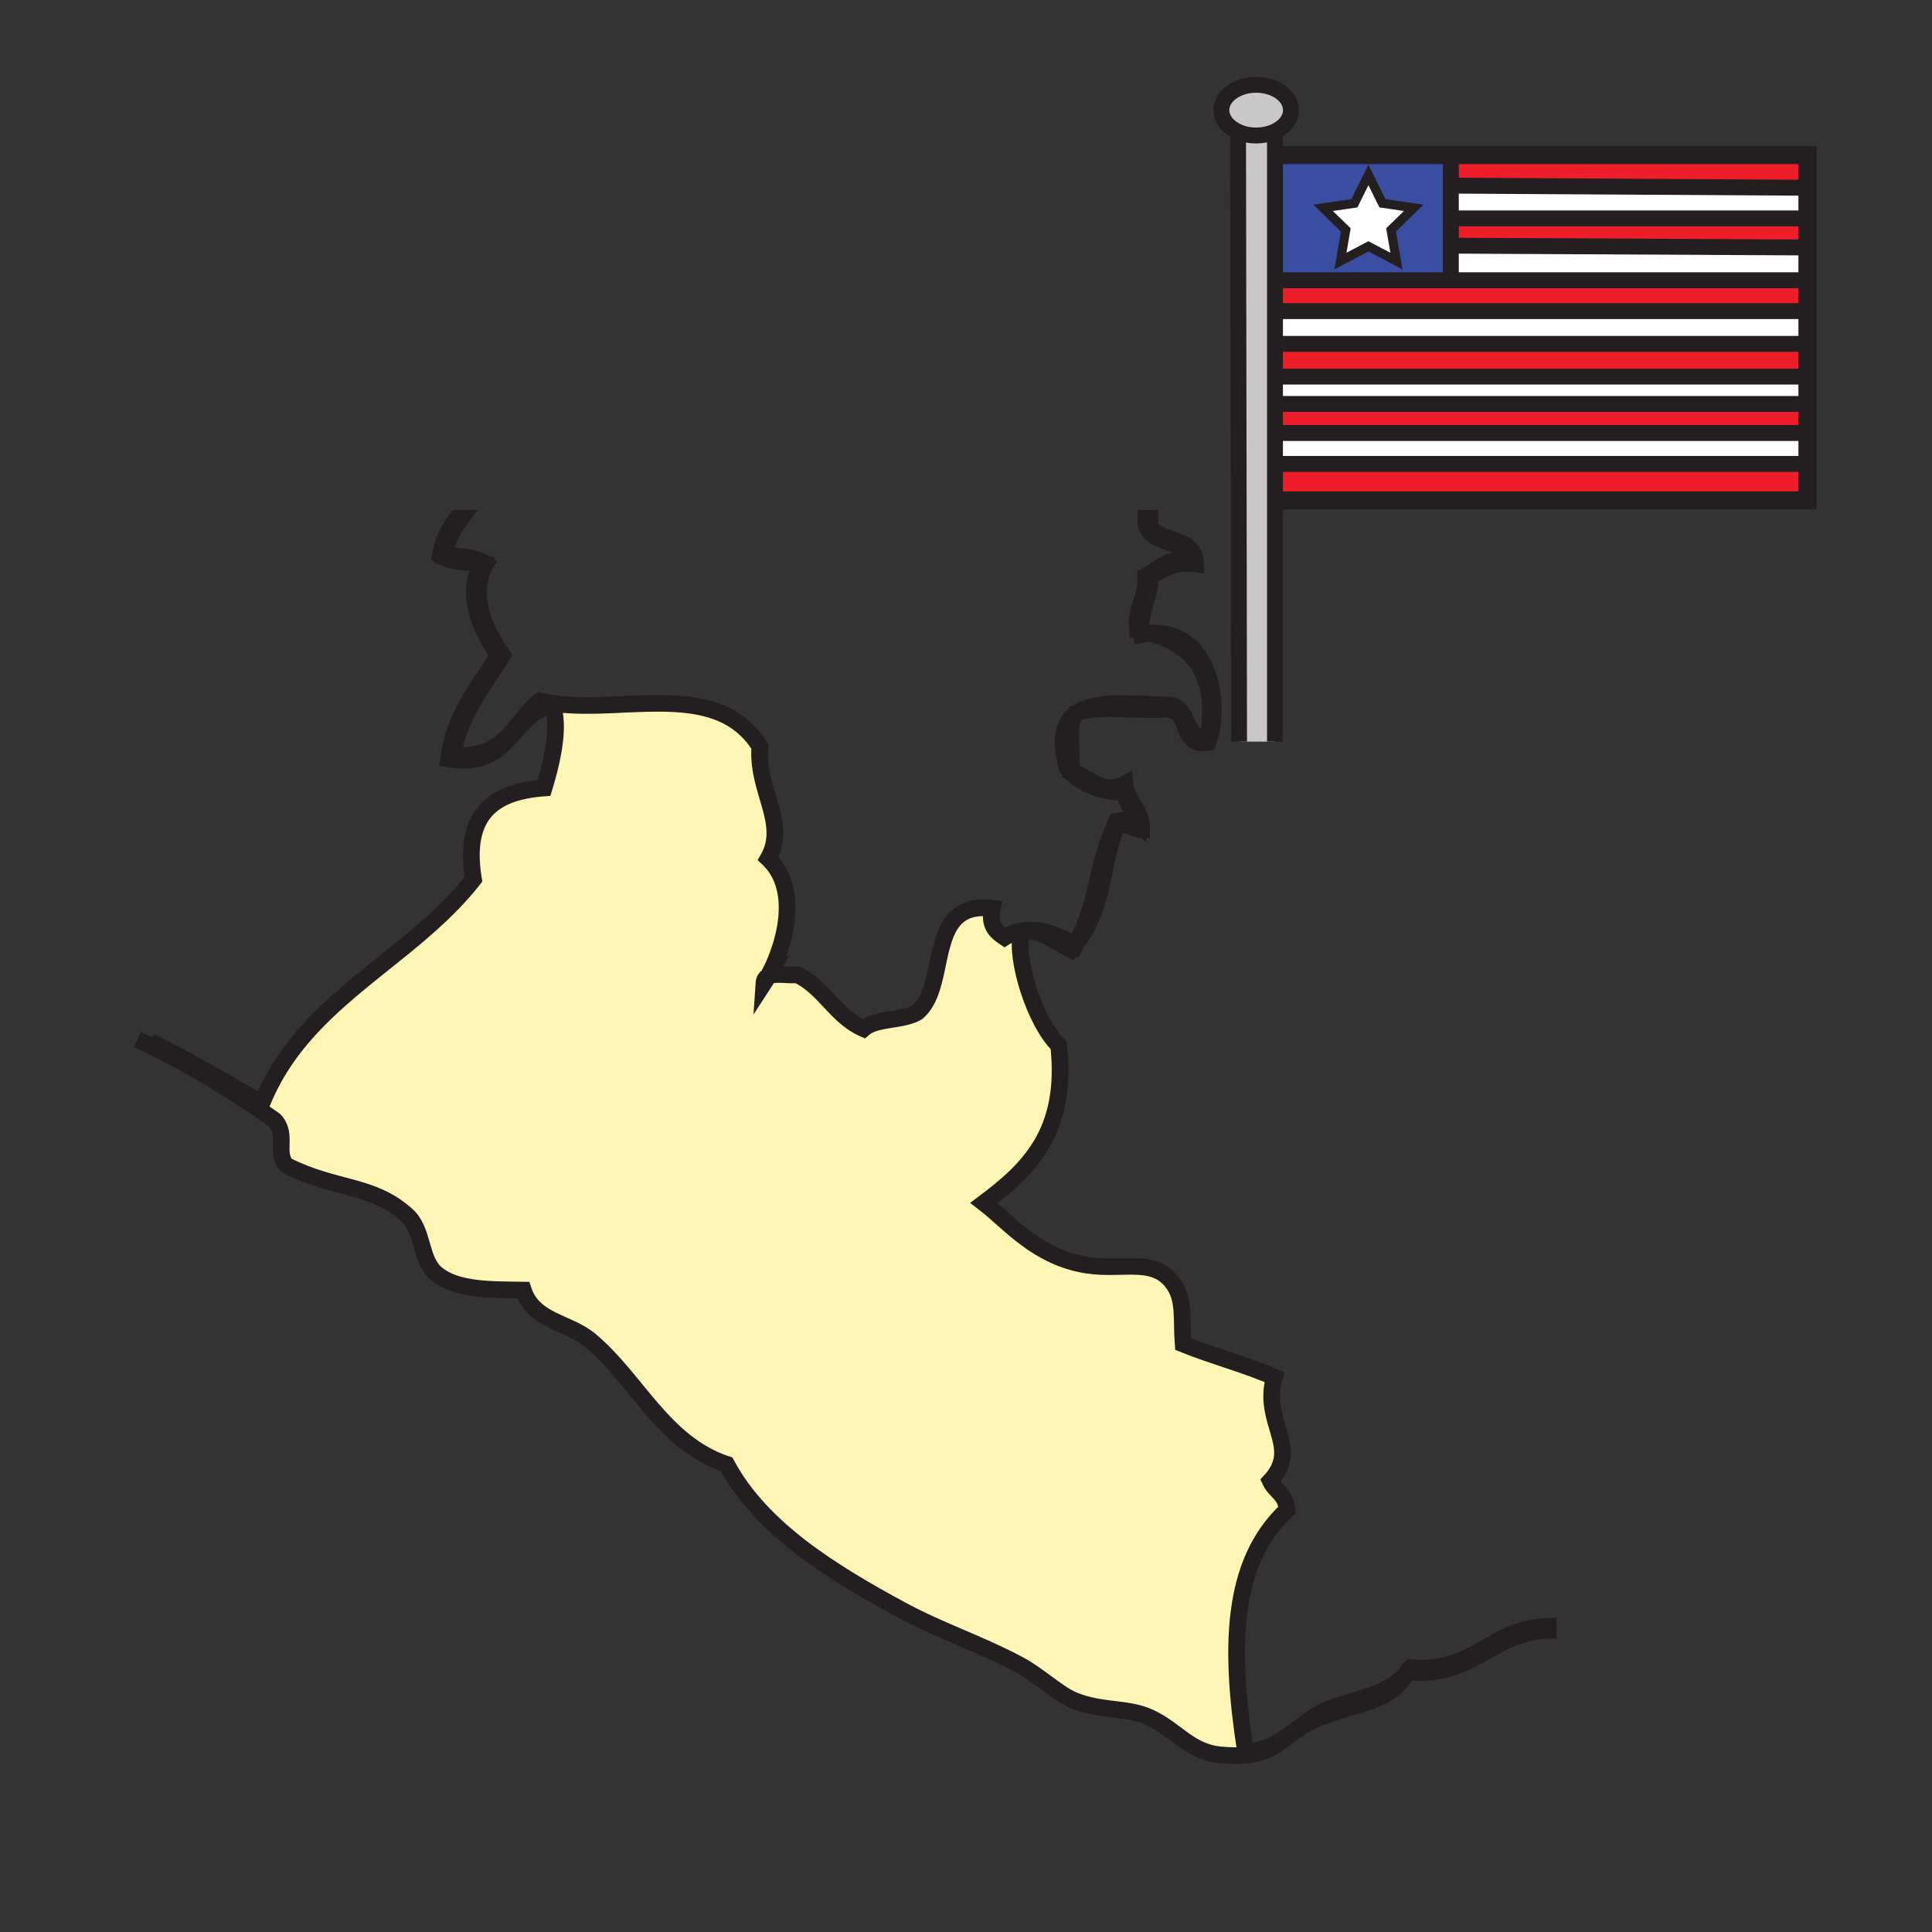 <svg xmlns="http://www.w3.org/2000/svg" width="850.89" height="850.89" viewBox="0 0 850.89 850.89" overflow="visible"><rect x="0" y="0" width="850.89" height="850.89" fill="#333333" stroke="none"/><path fill="#ed1e29" d="M796.06 204.32v16.09H563.91l-.15-16.09h231.42z"/><path fill="#fff" d="M796.06 190.7v13.62H563.76l-.12-13.62h231.54z"/><path fill="#ed1e29" d="M796.06 177.89v12.81H563.64l-.12-12.81h232.47z"/><path fill="#fff" d="M796.06 165.87v12.02H563.52l-.11-12.02z"/><path fill="#ed1e29" d="M796.06 151.45v14.42H563.41l-.13-14.42h232.71z"/><path fill="#fff" d="M796.06 137.03v14.42H563.28l-.14-14.42h232.04z"/><path fill="#ed1e29" d="M796.06 123.42v13.61H563.14l-.12-13.61H795.99z"/><path fill="#fff" d="M796.06 108.99v14.43H638.98V108.2h1.6z"/><path fill="#ed1e29" d="M796.06 96.18v12.81l-155.48-.79h-1.6V96.18h.8z"/><path fill="#fff" d="M796.06 83.15v13.03H638.98V81.76h.8l156.28.93z"/><path fill="#ed1e29" d="M796.06 68.28v14.41l-156.28-.93h-.8V68.28z"/><path d="M681.9 716.23v1.829c-25.721.98-32.511 20.891-61.79 18.311.52-.59 1.01-1.21 1.479-1.86 28.281 2.08 34.961-17.43 60.311-18.28z"/><path d="M638.98 122.61v.81h-75.96l-.51-55.14h76.471v54.33zm-26.33-21.36l9.979-9.72-13.79-2.01-6.16-12.49-6.16 12.49-13.789 2.01 9.979 9.72-2.36 13.73 12.33-6.48 12.33 6.48-2.359-13.73z" fill="#394ea1"/><path fill="#fff" d="M622.63 91.53l-9.98 9.72 2.36 13.73-12.33-6.48-12.33 6.48 2.36-13.73-9.98-9.72 13.79-2.01 6.16-12.49 6.16 12.49z"/><path d="M619.76 736.34l.351.03c-.311.38-.63.74-.971 1.09.22-.36.42-.73.62-1.12zM585.04 752.78c12.53-5 25.18-5.84 34.1-15.32-7.17 12.41-21.199 12.51-37.76 18.98-5.11 2-8.71 4.29-11.78 6.52l-.1-.14c5.06-3.74 9.96-7.81 15.54-10.04z"/><path d="M569.5 762.82l.1.14c-8.31 6.07-12.63 11.71-32.08 9.93-13.56-1.239-19.239-10.899-31.069-16.449-9.76-4.57-20.5-2.561-32.9-7.311-7.64-2.93-15.609-11.229-25.59-16.45-17.9-9.37-34.12-14.51-51.17-23.76-29.85-16.18-61.49-35.439-76.76-63.97-28.08-9.34-39.77-37.91-60.32-54.82-9.66-7.97-24.7-8.12-29.24-21.939-13.54-.261-29.38.329-38.38-7.311-7.17-6.08-5.45-18.89-12.79-25.59-15.27-13.91-31.56-11.1-53-21.93-5.4-5.48.75-13.771-5.49-20.101C102.02 480.11 82.3 467.9 60.46 457.8l5.56.92c17.14 8.37 33.19 17.84 49.31 27.23 18.28-45.681 65.1-62.83 93.21-98.7-5.1-30.86 11.25-38.7 31.07-40.2 2.94-9.61 7.33-26.3 3.66-36.56-18.8 4.35-18 28.31-45.69 23.76 2.55-19.98 13.48-31.59 21.93-45.69-6.85-9.51-15.42-26.61-7.31-40.21-6.39-.92-13.8-.82-18.28-3.65 1.11-6.81 3.87-11.97 7.31-16.45h1.83c-3.44 4.48-6.2 9.64-7.31 16.45 7.18.13 13.73.88 18.27 3.65-8.11 13.6.47 30.7 7.31 40.21-8.31 13.62-18.55 25.31-21.93 43.87 23.21 2.49 26.88-14.56 38.38-23.76 31.91 7.73 77.05-11.51 96.87 20.1-1.55 19.32 12.54 33.78 3.65 49.35 14.68 13.96 6.95 39.29-.05 51.899-1.01.551-1.67 1.471-1.77 2.931.57-.87 1.17-1.86 1.77-2.931 2.9-1.63 8.75-.31 12.85-.729 12.01 5.66 16.96 18.38 29.24 23.76 5.53-4.83 17.44-3.27 23.76-7.31 14.08-12.11 3.15-49.25 32.9-45.69-1.63 7.72 1.86 10.32 5.48 12.79 7.81-4.88 19.239-4.36 30.859 3.52-.51.65-1.05 1.31-1.62 1.97-6.069-3.07-15.39-10.57-21.93-7.32-2.8 11.24 6.07 39.42 16.45 49.351 4.26 38.38-13.42 54.819-32.9 69.449 10.94 8.391 23.3 24.03 45.69 27.421 15.97 2.409 30.17-3.971 38.38 9.13 4.27 6.819 2.85 14.97 3.66 25.59 13.22 5.35 28.18 9.24 40.21 14.62-5.82 19.939 11.97 30.699-1.83 45.689 2.109 4.59 7.28 6.12 7.31 12.8-24.91 23.2-25.16 61.21-18.279 106 8.29.48 14.77-3.63 21.02-8.24z" fill="#fff5b4"/><path d="M545.26 58.04c-4.399-1.96-7.34-5.5-7.34-9.53 0-6.17 6.86-11.17 15.32-11.17s15.319 5 15.319 11.17c0 3.94-2.8 7.4-7.029 9.39-2.391 1.12-5.24 1.77-8.29 1.77-2.92 0-5.66-.59-7.98-1.63z" fill="#c8c8c8"/><path d="M561.53 137.03V326.63h-15.82l-.45-268.59c2.32 1.04 5.061 1.63 7.98 1.63 3.05 0 5.899-.65 8.29-1.77v79.13z" fill="#c8c8c8"/><path d="M506.66 278.92c25.84-1.9 31.63 30.8 25.38 48.02-13.21 2.24-7.2-14.73-18.28-14.62-12.47.98-28.83-1.92-38.979 1.39 9.04-5.65 25.87-3.48 40.8-3.22 8.68 1.69 5.39 15.34 16.46 14.63 4.649-28.52-6.681-41.05-25.381-46.2zM526.55 248.35c-9.95-1.42-14.25 2.81-20.1 5.49.33 9.64-4.561 14.05-3.811 24.09-.55-.11-1.109-.22-1.68-.33-1.07-10.22 4.19-14.09 3.66-23.76 5.8-3.34 9.79-8.49 20.1-7.31-2.46-10.33-20.45-5.14-20.1-18.28h1.83v3.66c4.891 7.29 20.011 4.35 20.101 16.44zM506.66 278.92c-1.24.08-2.53.25-3.87.5-.06-.51-.11-1.01-.15-1.49 1.38.3 2.72.62 4.02.99zM495.48 345.22c.85 8.29 7.439 10.84 7.31 20.1-4.3.04-5.38-3.15-10.96-1.82-7.44 19.77-5.23 35.29-17.67 51.8 10.38-20.6 8.109-33.42 17.67-53.63 4.24-.58 7.01.29 9.13 1.83-.25-6.45-5.22-8.18-5.479-14.63-7.33.46-18.211-2.59-23.98-8.92l.22-.21c7.859 2.17 13.809 10.86 23.759 5.48zM473.55 314.15c.4-.16.811-.31 1.23-.44-.601.36-1.16.76-1.681 1.2.141-.27.291-.52.451-.76z"/><path d="M474.16 415.3c-.2.4-.4.8-.61 1.2-.069-.05-.14-.1-.21-.14.28-.36.56-.71.82-1.06zM473.1 314.91c-3 5.73-.619 16.85-1.38 24.83l-.22.21c-.6-.65-1.14-1.33-1.61-2.04-3.29-12.02-1.54-19.01 3.21-23z"/><g fill="none" stroke="#231f20"><path stroke-width="8" d="M562.51 68.28h233.55v152.13H563.91"/><path d="M545.26 58.04c-4.399-1.96-7.34-5.5-7.34-9.53 0-6.17 6.86-11.17 15.32-11.17s15.319 5 15.319 11.17c0 3.94-2.8 7.4-7.029 9.39-2.391 1.12-5.24 1.77-8.29 1.77-2.92 0-5.66-.59-7.98-1.63z" stroke-width="7"/><path stroke-width="7" d="M545.26 57.73v.31l.45 268.59M561.53 57.17V326.63M794.69 83.92l1.37-.77.8-.46M639.78 81.76l156.28.93h.8M639.78 96.18h157.01M640.58 108.2l155.48.79 1.53.01M562.08 123.42H795.99M561.28 137.03h233.9M562.08 151.45h233.91M562.08 165.87h234.71M562.08 177.89h233.91M561.28 190.7h233.9M562.08 204.32h233.1M638.98 67.34V122.61"/><path stroke-width="4" d="M602.68 77.03l6.16 12.49 13.79 2.01-9.98 9.72 2.36 13.73-12.33-6.48-12.33 6.48 2.36-13.73-9.98-9.72 13.79-2.01z"/><path d="M620.11 736.37c-.11-.01-.23-.021-.351-.03-.2.391-.399.76-.62 1.12-7.17 12.41-21.199 12.51-37.76 18.98-5.11 2-8.71 4.29-11.78 6.52-8.31 6.07-12.63 11.71-32.08 9.93-13.56-1.239-19.239-10.899-31.069-16.449-9.76-4.57-20.5-2.561-32.9-7.311-7.64-2.93-15.609-11.229-25.59-16.45-17.9-9.37-34.12-14.51-51.17-23.76-29.85-16.18-61.49-35.439-76.76-63.97-28.08-9.34-39.77-37.91-60.32-54.82-9.66-7.97-24.7-8.12-29.24-21.939-13.54-.261-29.38.329-38.38-7.311-7.17-6.08-5.45-18.89-12.79-25.59-15.27-13.91-31.56-11.1-53-21.93-5.4-5.48.75-13.771-5.49-20.101C102.02 480.11 82.3 467.9 60.46 457.8M620.11 736.37c.52-.59 1.01-1.21 1.479-1.86 28.28 2.08 34.96-17.43 60.311-18.279v1.829c-25.72.98-32.51 20.89-61.79 18.31z" stroke-width="7.351"/><path d="M502.64 277.93c.04.48.091.98.15 1.49 1.34-.25 2.63-.42 3.87-.5 25.84-1.9 31.63 30.8 25.38 48.02-13.21 2.24-7.2-14.73-18.28-14.62-12.47.98-28.83-1.92-38.979 1.39-.42.13-.83.28-1.23.44-.16.24-.31.49-.45.76-3 5.73-.619 16.85-1.38 24.83 7.86 2.17 13.811 10.86 23.761 5.48.85 8.29 7.439 10.84 7.31 20.1-4.3.04-5.38-3.15-10.96-1.82-7.44 19.77-5.23 35.29-17.67 51.8-.26.35-.54.7-.82 1.06-.51.65-1.05 1.31-1.62 1.97-6.069-3.07-15.39-10.57-21.93-7.32-2.8 11.24 6.07 39.42 16.45 49.351 4.26 38.38-13.42 54.819-32.9 69.449 10.94 8.391 23.3 24.03 45.69 27.421 15.97 2.409 30.17-3.971 38.38 9.13 4.27 6.819 2.85 14.97 3.66 25.59 13.22 5.35 28.18 9.24 40.21 14.62-5.82 19.939 11.97 30.699-1.83 45.689 2.109 4.59 7.28 6.12 7.31 12.8-24.91 23.2-25.16 61.21-18.279 106 8.289.48 14.77-3.63 21.02-8.239 5.06-3.74 9.96-7.811 15.54-10.04 12.53-5 25.18-5.84 34.1-15.32.341-.35.66-.71.971-1.09M502.64 277.93c-.55-.11-1.109-.22-1.68-.33-1.07-10.22 4.19-14.09 3.66-23.76 5.8-3.34 9.79-8.49 20.1-7.31-2.46-10.33-20.45-5.14-20.1-18.28h1.83v3.66c4.89 7.29 20.01 4.35 20.1 16.44-9.95-1.42-14.25 2.81-20.1 5.49.33 9.64-4.56 14.05-3.81 24.09z" stroke-width="7.351"/><path d="M338.25 430.02c2.9-1.63 8.75-.31 12.85-.729 12.01 5.66 16.96 18.38 29.24 23.76 5.53-4.83 17.44-3.27 23.76-7.31 14.08-12.11 3.15-49.25 32.9-45.69-1.63 7.72 1.86 10.32 5.48 12.79 7.81-4.88 19.239-4.36 30.859 3.52.07.04.141.09.21.14.21-.4.41-.8.61-1.2 10.38-20.6 8.109-33.42 17.67-53.63 4.24-.58 7.01.29 9.13 1.83-.25-6.45-5.22-8.18-5.479-14.63-7.33.46-18.211-2.59-23.98-8.92-.6-.65-1.14-1.33-1.61-2.04-3.29-12.02-1.54-19.01 3.21-23 .521-.44 1.08-.84 1.681-1.2 9.04-5.65 25.87-3.48 40.8-3.22 8.68 1.69 5.39 15.34 16.46 14.63 4.65-28.52-6.68-41.05-25.38-46.2a65.64 65.64 0 0 0-4.021-.99M338.25 430.02a50.22 50.22 0 0 1-1.77 2.931c.1-1.461.76-2.381 1.77-2.931zM66.02 458.72c17.14 8.37 33.19 17.84 49.31 27.23 18.28-45.681 65.1-62.83 93.21-98.7-5.1-30.86 11.25-38.7 31.07-40.2 2.94-9.61 7.33-26.3 3.66-36.56-18.8 4.35-18 28.31-45.69 23.76 2.55-19.98 13.48-31.59 21.93-45.69-6.85-9.51-15.42-26.61-7.31-40.21-6.39-.92-13.8-.82-18.28-3.65 1.11-6.81 3.87-11.97 7.31-16.45h1.83c-3.44 4.48-6.2 9.64-7.31 16.45 7.18.13 13.73.88 18.27 3.65-8.11 13.6.47 30.7 7.31 40.21-8.31 13.62-18.55 25.31-21.93 43.87 23.21 2.49 26.88-14.56 38.38-23.76 31.91 7.73 77.05-11.51 96.87 20.1-1.55 19.32 12.54 33.78 3.65 49.35 14.68 13.96 6.95 39.29-.05 51.899" stroke-width="7.351"/></g><path fill-rule="evenodd" clip-rule="evenodd" fill="none" d="M.25.25h850.394v850.394H.25z"/></svg>